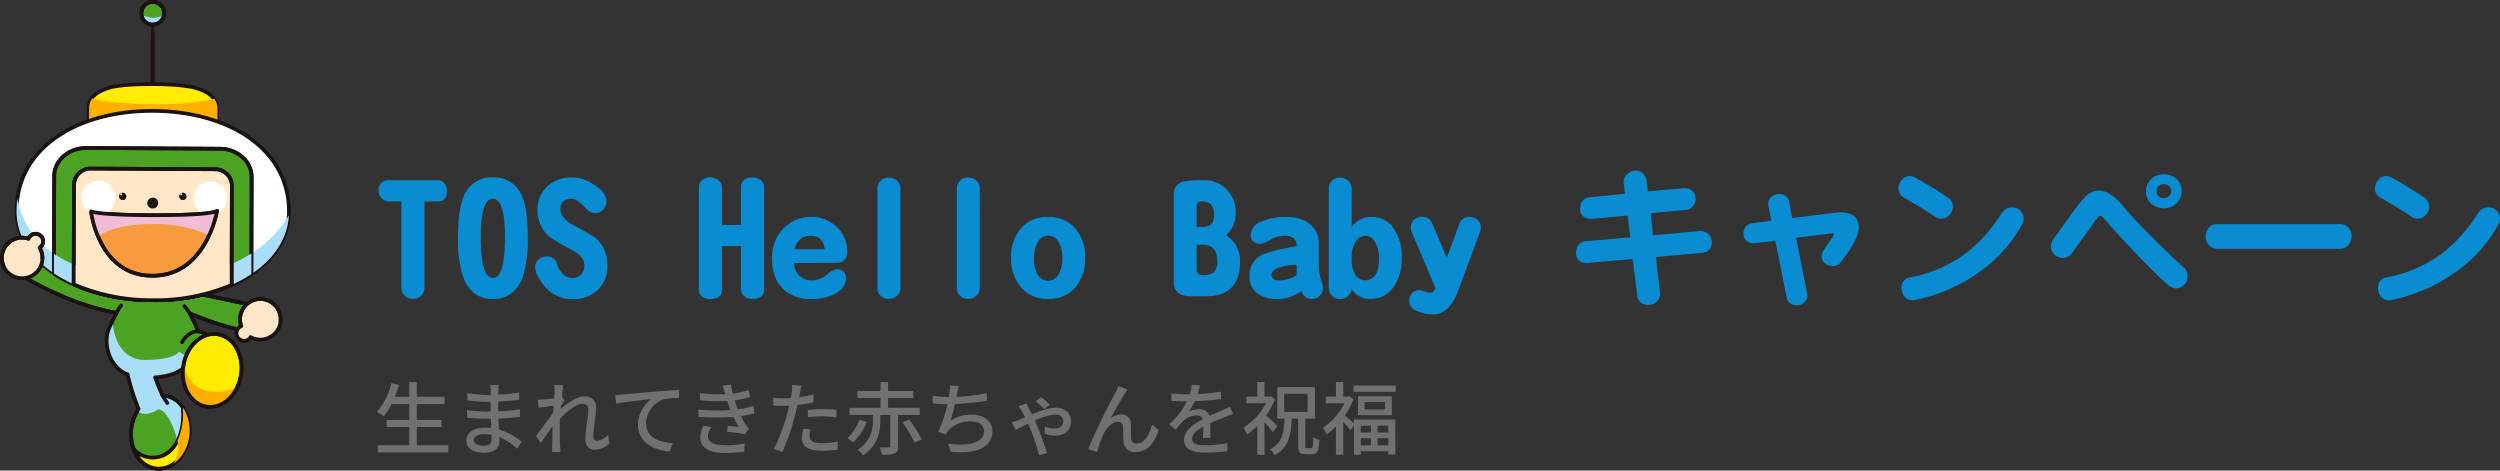 <svg xmlns="http://www.w3.org/2000/svg" xmlns:xlink="http://www.w3.org/1999/xlink" width="629.742" height="118.523" viewBox="0 0 629.742 118.523">
  <rect x="0" y="0" width="629.742" height="118.523" fill="#333333" stroke="none"/>
  <defs>
    <clipPath id="clip-path">
      <rect id="長方形_68" data-name="長方形 68" width="73.256" height="118.523" fill="none"/>
    </clipPath>
    <clipPath id="clip-path-3">
      <rect id="長方形_52" data-name="長方形 52" width="21.402" height="36.288" fill="none"/>
    </clipPath>
    <clipPath id="clip-path-4">
      <rect id="長方形_53" data-name="長方形 53" width="32.366" height="10.618" fill="none"/>
    </clipPath>
    <clipPath id="clip-path-5">
      <rect id="長方形_54" data-name="長方形 54" width="5.652" height="2.492" fill="none"/>
    </clipPath>
    <clipPath id="clip-path-6">
      <rect id="長方形_55" data-name="長方形 55" width="68.597" height="25.646" fill="none"/>
    </clipPath>
    <clipPath id="clip-path-7">
      <rect id="長方形_56" data-name="長方形 56" width="49.745" height="11.771" fill="none"/>
    </clipPath>
    <clipPath id="clip-path-8">
      <rect id="長方形_57" data-name="長方形 57" width="39.791" height="9.135" fill="none"/>
    </clipPath>
    <clipPath id="clip-path-9">
      <rect id="長方形_59" data-name="長方形 59" width="8.485" height="8.485" fill="none"/>
    </clipPath>
    <clipPath id="clip-path-10">
      <path id="パス_92" data-name="パス 92" d="M139.02,126.656a4.242,4.242,0,1,1-4.242-4.243,4.242,4.242,0,0,1,4.242,4.243" transform="translate(-130.535 -122.413)" fill="none"/>
    </clipPath>
    <radialGradient id="radial-gradient" cx="0.5" cy="0.5" r="0.5" gradientTransform="matrix(1, 0, 0, -1, 0, 17.16)" gradientUnits="objectBoundingBox">
      <stop offset="0" stop-color="#ed877c"/>
      <stop offset="1" stop-color="#fff"/>
    </radialGradient>
    <clipPath id="clip-path-12">
      <path id="パス_96" data-name="パス 96" d="M63.52,126.2a4.242,4.242,0,1,1-4.242-4.243A4.242,4.242,0,0,1,63.52,126.2" transform="translate(-55.035 -121.958)" fill="none"/>
    </clipPath>
    <radialGradient id="radial-gradient-2" gradientTransform="matrix(1, 0, 0, -1, 0, 17.2)" xlink:href="#radial-gradient"/>
    <clipPath id="clip-path-13">
      <rect id="長方形_62" data-name="長方形 62" width="31.716" height="6.439" fill="none"/>
    </clipPath>
    <clipPath id="clip-path-14">
      <rect id="長方形_63" data-name="長方形 63" width="9.858" height="5.192" fill="none"/>
    </clipPath>
    <clipPath id="clip-path-15">
      <rect id="長方形_64" data-name="長方形 64" width="11.079" height="5.019" fill="none"/>
    </clipPath>
    <clipPath id="clip-path-16">
      <rect id="長方形_65" data-name="長方形 65" width="4.09" height="14.256" fill="none"/>
    </clipPath>
    <clipPath id="clip-path-17">
      <rect id="長方形_66" data-name="長方形 66" width="13.779" height="10.657" fill="none"/>
    </clipPath>
  </defs>
  <g id="movie_box_title_01_pc" transform="translate(-510 -4241)">
    <path id="パス_370" data-name="パス 370" d="M18.594-25.859q0,2.617-2.5,2.617H12.93v21.6A2.834,2.834,0,0,1,12.07.508a2.937,2.937,0,0,1-2.109.742A2.65,2.65,0,0,1,7.891.43,2.934,2.934,0,0,1,7.109-1.68V-23.242H4.1a2.65,2.65,0,0,1-1.953-.781,2.511,2.511,0,0,1-.742-1.914,2.365,2.365,0,0,1,2.7-2.656h12.07a2.261,2.261,0,0,1,1.8.82A2.87,2.87,0,0,1,18.594-25.859ZM38.945-14.18A30.444,30.444,0,0,1,37.656-4.141q-2.109,5.469-7.5,5.469T22.7-4.141A29.611,29.611,0,0,1,21.367-14.18q0-6.641,1.289-9.922a7.461,7.461,0,0,1,7.5-5.2A7.529,7.529,0,0,1,37.7-24.1Q38.945-20.82,38.945-14.18Zm-5.742,0q0-9.766-3.047-9.766T27.109-14.18q0,10.2,3.086,10.2Q33.2-3.984,33.2-14.18ZM58.984-7.148A7.885,7.885,0,0,1,56.133-.586a9.038,9.038,0,0,1-5.859,1.953,9.03,9.03,0,0,1-7.187-3.359,12.3,12.3,0,0,1-1.445-2.148A5.639,5.639,0,0,1,40.781-6.6a2.683,2.683,0,0,1,.9-2.07,3.1,3.1,0,0,1,2.031-.742,2.65,2.65,0,0,1,2.656,2.031,5.554,5.554,0,0,0,1.523,2.5,3.246,3.246,0,0,0,2.188.9,3.035,3.035,0,0,0,2.3-.859,3.2,3.2,0,0,0,.82-2.3q0-2.227-3.086-3.867A62.752,62.752,0,0,1,44.453-14.3a8.611,8.611,0,0,1-3.047-6.992,7.6,7.6,0,0,1,2.422-5.742,8.782,8.782,0,0,1,6.25-2.266,9.629,9.629,0,0,1,5.2,1.6q3.477,2.07,3.477,4.492a2.933,2.933,0,0,1-.82,2.031,2.489,2.489,0,0,1-1.836.859,3.136,3.136,0,0,1-2.344-1.016Q51.406-23.945,50-23.945q-2.812,0-2.812,2.656,0,2.227,3.047,3.906,5.117,2.773,5.7,3.242A8.682,8.682,0,0,1,58.984-7.148ZM98.477-1.016A2.047,2.047,0,0,1,97.617.742a3.451,3.451,0,0,1-1.992.586A3.451,3.451,0,0,1,93.633.742a2.008,2.008,0,0,1-.977-1.8V-11.992h-4.8V-1.016q0,2.344-3.047,2.344A2.933,2.933,0,0,1,82.93.742a2.018,2.018,0,0,1-.9-1.758V-26.758a2.3,2.3,0,0,1,.9-1.914,2.931,2.931,0,0,1,1.953-.625,3.285,3.285,0,0,1,2.07.664,2.195,2.195,0,0,1,.9,1.875V-17.3h4.8v-9.453a2.446,2.446,0,0,1,.781-1.914A3.191,3.191,0,0,1,95.43-29.3a3.687,3.687,0,0,1,2.188.664,2.232,2.232,0,0,1,.859,1.875Zm20.938-9.609q0,2.852-2.734,2.852H106.016A4.22,4.22,0,0,0,107.3-4.609a4.364,4.364,0,0,0,3.086,1.25A6,6,0,0,0,114.3-4.8a5.393,5.393,0,0,1,2.461-1.406,2.246,2.246,0,0,1,1.719.664,2.392,2.392,0,0,1,.625,1.641q0,2.461-2.891,3.984a13.356,13.356,0,0,1-5.9,1.25,9.955,9.955,0,0,1-6.758-2.266q-3.086-2.7-3.086-7.969a10.137,10.137,0,0,1,3.164-7.812,9.493,9.493,0,0,1,6.758-2.656,9.03,9.03,0,0,1,6.094,2.3A8.231,8.231,0,0,1,119.414-10.625Zm-5.664-.586q-.391-3.4-3.633-3.4-2.969,0-4.023,3.4Zm19.063,9.727a2.565,2.565,0,0,1-.9,2.031,3.008,3.008,0,0,1-2.031.742,2.863,2.863,0,0,1-1.992-.742,2.473,2.473,0,0,1-.859-2.031V-26.445a2.589,2.589,0,0,1,.859-2.07,2.675,2.675,0,0,1,1.914-.742,3.225,3.225,0,0,1,2.031.664,2.671,2.671,0,0,1,.977,2.148Zm20,0a2.565,2.565,0,0,1-.9,2.031,3.008,3.008,0,0,1-2.031.742,2.863,2.863,0,0,1-1.992-.742,2.473,2.473,0,0,1-.859-2.031V-26.445a2.589,2.589,0,0,1,.859-2.07,2.675,2.675,0,0,1,1.914-.742,3.225,3.225,0,0,1,2.031.664,2.671,2.671,0,0,1,.977,2.148Zm26.523-7.539a10.857,10.857,0,0,1-2.539,7.5,8.513,8.513,0,0,1-6.758,2.813,8.576,8.576,0,0,1-6.8-2.852A10.891,10.891,0,0,1,160.7-9.023a10.768,10.768,0,0,1,2.539-7.5A8.513,8.513,0,0,1,170-19.336a8.622,8.622,0,0,1,6.836,2.852A10.725,10.725,0,0,1,179.336-9.023Zm-5.742.039a8.027,8.027,0,0,0-.859-3.906,3.041,3.041,0,0,0-2.7-1.758,3.041,3.041,0,0,0-2.7,1.758,7.877,7.877,0,0,0-.9,3.906,8.164,8.164,0,0,0,.859,4.023,3.054,3.054,0,0,0,2.7,1.68,3,3,0,0,0,2.7-1.68A7.871,7.871,0,0,0,173.594-8.984Zm44.766.9q0,8.711-8.594,8.711h-3.672q-4.414,0-4.414-3.516V-25.039a3.074,3.074,0,0,1,2.7-3.242,21.166,21.166,0,0,1,4.727-.312,7.806,7.806,0,0,1,5.938,2.344,8.242,8.242,0,0,1,2.227,5.977,7.422,7.422,0,0,1-2.422,5.508A7.558,7.558,0,0,1,218.359-8.086Zm-6.523-11.641q0-3.516-2.812-3.516a2.286,2.286,0,0,0-1.172.2q-.43.273-.43,1.25v4.961h1.6Q211.836-16.836,211.836-19.727Zm.781,11.445q0-4.063-3.633-4.062h-1.562v6.133a1.364,1.364,0,0,0,1.563,1.523,3.948,3.948,0,0,0,2.813-.781A3.659,3.659,0,0,0,212.617-8.281Zm26.641,6.719A2.868,2.868,0,0,1,238.4.547a2.6,2.6,0,0,1-1.836.781,2.642,2.642,0,0,1-2.7-2.07,10.127,10.127,0,0,1-6.133,2.07,8.3,8.3,0,0,1-4.8-1.289A4.97,4.97,0,0,1,220.742-4.3a5.627,5.627,0,0,1,2.891-5.352q2.109-1.133,8.984-2.344.078-2.617-3.008-2.617a7.461,7.461,0,0,0-3.633,1.016,7.443,7.443,0,0,1-2.422,1.016,2.773,2.773,0,0,1-1.836-.586,1.971,1.971,0,0,1-.664-1.484,3.785,3.785,0,0,1,2.539-3.477,14.986,14.986,0,0,1,6.563-1.211,9.424,9.424,0,0,1,5.273,1.406,6.165,6.165,0,0,1,2.773,5.508v5.156a13.023,13.023,0,0,0,.508,3.633A11.309,11.309,0,0,1,239.258-1.562Zm-6.641-3.125V-7.266a11.95,11.95,0,0,0-4.766.781q-1.563.664-1.562,1.719,0,1.406,2.07,1.406A8.488,8.488,0,0,0,232.617-4.687ZM259.1-9.023a11.911,11.911,0,0,1-2.227,7.539,6.886,6.886,0,0,1-5.664,2.773,5.089,5.089,0,0,1-4.687-2.539A3.015,3.015,0,0,1,245.43.664a2.9,2.9,0,0,1-1.875.664,2.782,2.782,0,0,1-1.992-.781,2.983,2.983,0,0,1-.859-2.266V-26.328a2.868,2.868,0,0,1,.859-2.109A2.489,2.489,0,0,1,243.4-29.3a3.108,3.108,0,0,1,2.031.7,2.631,2.631,0,0,1,1.055,2.188v9.648a5.709,5.709,0,0,1,5.078-2.578,6.391,6.391,0,0,1,5.508,2.891A12.4,12.4,0,0,1,259.1-9.023Zm-5.742.156a7.86,7.86,0,0,0-.977-4.141,2.792,2.792,0,0,0-2.461-1.6,2.938,2.938,0,0,0-2.5,1.6,7.732,7.732,0,0,0-.937,4.023,7.975,7.975,0,0,0,.9,4.18A2.844,2.844,0,0,0,249.844-3.4Q253.359-3.4,253.359-8.867ZM279.023-16.6a2.811,2.811,0,0,1-.2,1.016L273.4-1.016Q271.133,5.2,266.992,5.2a9.717,9.717,0,0,1-4.336-.977,2.6,2.6,0,0,1-1.68-2.539,2.518,2.518,0,0,1,.7-1.8A2.193,2.193,0,0,1,263.438-.9a5.807,5.807,0,0,1,1.406.313,6.209,6.209,0,0,0,1.8.313q.313,0,.938-1.172l-5.977-14.1a2.8,2.8,0,0,1-.156-1.719,2.653,2.653,0,0,1,2.93-2.109,2.59,2.59,0,0,1,2.461,1.836l3.594,8.477,3.164-8.477a2.548,2.548,0,0,1,2.656-1.836,3.059,3.059,0,0,1,1.992.859A2.35,2.35,0,0,1,279.023-16.6Zm58.164,3.594q0,2.5-2.656,2.7L323.125-9.258l.977,8.75a2.6,2.6,0,0,1-.664,2.383,2.85,2.85,0,0,1-2.148.9A2.574,2.574,0,0,1,318.4.234L317.266-8.75l-11.172.977a2.926,2.926,0,0,1-2.266-.547,2.336,2.336,0,0,1-.82-1.8q0-2.891,2.578-3.125l11.094-.977-.7-5.469-8.867.82a3.073,3.073,0,0,1-2.227-.586,2.232,2.232,0,0,1-.859-1.875q0-2.812,2.656-3.008l8.633-.82-.273-2.539a2.6,2.6,0,0,1,.859-2.461,2.963,2.963,0,0,1,2.188-.859,2.56,2.56,0,0,1,1.758.7,2.913,2.913,0,0,1,.9,1.875l.352,2.656,8.789-.781a2.835,2.835,0,0,1,2.266.586,2.155,2.155,0,0,1,.938,1.8,2.72,2.72,0,0,1-2.734,3.086l-8.555.781.586,5.586,11.641-1.055a3.021,3.021,0,0,1,2.3.742A2.7,2.7,0,0,1,337.188-13.008Zm37.031-3.672q0,2.969-4.609,8.828a2.408,2.408,0,0,1-1.836.859,3.285,3.285,0,0,1-2.07-.664,2.346,2.346,0,0,1-.82-1.875,2.7,2.7,0,0,1,.625-1.641q.508-.781,2.07-3.008a2.4,2.4,0,0,0,.43-.859q0-.352-1.055-.117-3.008.391-8.516,1.055L361.172-.273a2.38,2.38,0,0,1,.117.664,2.19,2.19,0,0,1-.82,1.8,2.567,2.567,0,0,1-1.836.7A2.4,2.4,0,0,1,356.016.781L353.2-13.359l-5.039.586a2.376,2.376,0,0,1-2.109-.469A2.182,2.182,0,0,1,345.2-15a2.445,2.445,0,0,1,2.344-2.773l4.648-.625-.7-3.633a1.877,1.877,0,0,1-.078-.586,2.261,2.261,0,0,1,.9-1.875,3.129,3.129,0,0,1,1.953-.625,2.328,2.328,0,0,1,2.422,2.109l.742,3.945q11.172-1.445,12.07-1.445Q374.219-20.508,374.219-16.68ZM397.93-21.8a3.157,3.157,0,0,1-.977,2.07,2.813,2.813,0,0,1-2.109.82,2.744,2.744,0,0,1-1.6-.625q-2.734-1.875-7.578-4.648a2.569,2.569,0,0,1-1.445-2.344,3.218,3.218,0,0,1,.82-2.109,2.689,2.689,0,0,1,1.953-1.016,3,3,0,0,1,1.523.43q5.117,2.891,8.086,4.961A2.767,2.767,0,0,1,397.93-21.8Zm17.422,4.3A35.348,35.348,0,0,1,404.414-5.352a42.406,42.406,0,0,1-15.977,6.914,3.066,3.066,0,0,1-.664.078A2.59,2.59,0,0,1,385.664.625,3.624,3.624,0,0,1,385-1.523a2.481,2.481,0,0,1,2.266-2.617,34.1,34.1,0,0,0,13.359-5.625,39.324,39.324,0,0,0,9.727-10.742,2.921,2.921,0,0,1,2.578-1.25,2.753,2.753,0,0,1,1.953.82,2.734,2.734,0,0,1,.859,1.992A2.941,2.941,0,0,1,415.352-17.5Zm40.2-8.359a4.069,4.069,0,0,1-1.328,3.086,4.454,4.454,0,0,1-3.086,1.25,4.821,4.821,0,0,1-3.242-1.172,3.917,3.917,0,0,1-1.328-3.086,4.174,4.174,0,0,1,1.289-3.125,4.518,4.518,0,0,1,3.281-1.172,4.532,4.532,0,0,1,3.164,1.172A4.064,4.064,0,0,1,455.547-25.859Zm-2.617,0a1.639,1.639,0,0,0-.547-1.25,1.826,1.826,0,0,0-1.289-.469q-1.836,0-1.836,1.758a1.668,1.668,0,0,0,.508,1.289,1.881,1.881,0,0,0,1.328.469,1.785,1.785,0,0,0,1.25-.508A1.631,1.631,0,0,0,452.93-25.859Zm4.1,21.6a2.7,2.7,0,0,1-.977,2.109,2.785,2.785,0,0,1-2.227.781,3.667,3.667,0,0,1-1.641-.781q-4.844-4.258-14.766-15.117-.586-.742-1.328-1.6-.742-.781-1.055-.781-.508,0-2.109,2.461-.9,1.25-5,6.914a2.788,2.788,0,0,1-2.031,1.25,2.952,2.952,0,0,1-2.3-.781,2.766,2.766,0,0,1-.977-2.187,2.861,2.861,0,0,1,.586-1.68q1.953-2.773,5.664-7.891,2.188-2.734,2.461-2.969a4.78,4.78,0,0,1,3.438-1.445q2.93,0,6.445,4.414,1.914,2.344,7.461,7.891,4.922,4.844,7.383,7.031A2.768,2.768,0,0,1,457.031-4.258Zm41.328-10.273a3.222,3.222,0,0,1-.7,2.109,2.6,2.6,0,0,1-2.187,1.094H464.531a2.739,2.739,0,0,1-2.227-1.055,3.054,3.054,0,0,1-.7-1.992,3.526,3.526,0,0,1,.742-2.187,2.643,2.643,0,0,1,2.188-.977h30.938a2.785,2.785,0,0,1,2.188.977A3.108,3.108,0,0,1,498.359-14.531ZM517.93-21.8a3.157,3.157,0,0,1-.977,2.07,2.813,2.813,0,0,1-2.109.82,2.744,2.744,0,0,1-1.6-.625q-2.734-1.875-7.578-4.648a2.569,2.569,0,0,1-1.445-2.344,3.218,3.218,0,0,1,.82-2.109,2.689,2.689,0,0,1,1.953-1.016,3,3,0,0,1,1.523.43q5.117,2.891,8.086,4.961A2.767,2.767,0,0,1,517.93-21.8Zm17.422,4.3A35.348,35.348,0,0,1,524.414-5.352a42.406,42.406,0,0,1-15.977,6.914,3.066,3.066,0,0,1-.664.078A2.59,2.59,0,0,1,505.664.625,3.624,3.624,0,0,1,505-1.523a2.481,2.481,0,0,1,2.266-2.617,34.1,34.1,0,0,0,13.359-5.625,39.323,39.323,0,0,0,9.727-10.742,2.921,2.921,0,0,1,2.578-1.25,2.753,2.753,0,0,1,1.953.82,2.734,2.734,0,0,1,.859,1.992A2.941,2.941,0,0,1,535.352-17.5Z" transform="translate(604 4314.997)" fill="#098cd1"/>
    <path id="パス_369" data-name="パス 369" d="M11,22.16v-4.6h6.22V15.78H11v-4h6.96V9.96H11V6.24H9.08V9.96H5.46c.38-.96.74-1.98,1.04-3L4.58,6.52A17.266,17.266,0,0,1,.96,13.76a11.911,11.911,0,0,1,1.7,1.12,17.267,17.267,0,0,0,1.98-3.1H9.08v4H3.38v1.78h5.7v4.6H1.16v1.8H18.92v-1.8Zm14.36-1.34c0-.8.92-1.46,2.62-1.46a9.06,9.06,0,0,1,1.82.18c.02.44.02.84.02,1.12,0,1.28-.86,1.62-1.98,1.62C26.12,22.28,25.36,21.68,25.36,20.82ZM31.66,7H29.52a6.563,6.563,0,0,1,.1,1.26V9.48h-.86a36.236,36.236,0,0,1-5.02-.44l.02,1.82c1.3.16,3.7.36,5.02.36h.82v2.46H28.58a39.1,39.1,0,0,1-4.94-.36l.02,1.88c1.38.16,3.6.26,4.88.26h1.1c.02.74.06,1.56.08,2.34-.48-.04-.96-.08-1.48-.08-2.98,0-4.76,1.3-4.76,3.22,0,2,1.62,3.12,4.62,3.12,2.62,0,3.72-1.38,3.72-2.9,0-.28-.02-.62-.04-1.04a15.378,15.378,0,0,1,4.48,2.92l1.16-1.78a16.059,16.059,0,0,0-5.74-3.06c-.04-.9-.1-1.86-.14-2.78,1.92-.08,3.58-.22,5.42-.44l.02-1.86c-1.74.24-3.5.42-5.48.5V11.14c1.94-.08,3.8-.26,5.28-.44V8.86a43.944,43.944,0,0,1-5.26.56c.02-.44.02-.82.04-1.06C31.58,7.8,31.62,7.36,31.66,7ZM45.68,8.6c0,.22-.04.88-.1,1.74-.96.14-2,.26-2.62.3a12.72,12.72,0,0,1-1.5.02l.2,2.04c1.2-.16,2.86-.38,3.8-.5l-.12,1.74c-1.08,1.62-3.26,4.5-4.36,5.9l1.24,1.74c.84-1.16,2.02-2.88,2.96-4.26-.06,2.22-.06,3.36-.08,5.24,0,.32-.02.9-.06,1.32H47.2c-.04-.42-.08-1-.1-1.36-.12-1.82-.1-3.24-.1-4.98,0-.62.02-1.32.06-2.04,1.74-1.88,4.04-3.76,5.6-3.76a1.373,1.373,0,0,1,1.52,1.58c0,1.88-.74,5.02-.74,7.22,0,1.78.94,2.74,2.34,2.74a5.255,5.255,0,0,0,3.72-1.6l-.3-2.18a4.355,4.355,0,0,1-2.84,1.56c-.62,0-.92-.48-.92-1.08,0-2.06.72-5.28.72-7.3a2.632,2.632,0,0,0-2.94-2.82c-1.98,0-4.44,1.8-6.02,3.22.04-.3.06-.58.08-.86.32-.5.7-1.08.94-1.44l-.66-.84-.06.02c.16-1.32.32-2.38.42-2.9L45.6,6.98A11.125,11.125,0,0,1,45.68,8.6Zm15.3.9.22,2.2c2.22-.48,6.88-.96,8.9-1.18a8.053,8.053,0,0,0-3.4,6.5c0,4.42,4.1,6.52,8.02,6.7l.74-2.12c-3.32-.14-6.72-1.36-6.72-5a6.631,6.631,0,0,1,4.44-6.02,17.84,17.84,0,0,1,3.88-.3V8.26c-1.38.06-3.38.18-5.52.36-3.68.3-7.24.64-8.7.78C62.46,9.44,61.76,9.48,60.98,9.5Zm27.66-.4.06.18a40.7,40.7,0,0,1-6.44-.26l.12,1.82A47.4,47.4,0,0,0,89.2,11c.14.42.28.88.46,1.4.1.28.22.58.34.88a46.736,46.736,0,0,1-8.12-.12l.1,1.86a63.843,63.843,0,0,0,8.76,0,20.618,20.618,0,0,0,1.36,2.52c-.62-.06-1.82-.18-2.78-.28l-.16,1.52a44.158,44.158,0,0,1,4.52.62l1-1.48a5.219,5.219,0,0,1-.82-.94,18.819,18.819,0,0,1-1.24-2.18,32.572,32.572,0,0,0,3.46-.66l-.32-1.88a22.021,22.021,0,0,1-3.92.84c-.14-.38-.28-.74-.4-1.08-.14-.36-.26-.76-.4-1.18a27.66,27.66,0,0,0,3.84-.78l-.26-1.82a21.98,21.98,0,0,1-4.04.9,18.622,18.622,0,0,1-.42-2.26l-2.14.24C88.26,7.78,88.46,8.46,88.64,9.1ZM85.2,17.6l-1.96-.38a6.05,6.05,0,0,0-.84,3c.04,2.7,2.36,3.88,6.32,3.88a31.576,31.576,0,0,0,4.76-.36l.1-2.02a23.626,23.626,0,0,1-4.88.44c-2.92,0-4.36-.74-4.36-2.32A3.84,3.84,0,0,1,85.2,17.6Zm25,.58L108.34,18a11.753,11.753,0,0,0-.34,2.5c0,1.98,1.76,3.04,5.02,3.04a30.881,30.881,0,0,0,3.96-.28l.06-2.02a22.6,22.6,0,0,1-4,.4c-2.56,0-3.1-.82-3.1-1.72A7.342,7.342,0,0,1,110.2,18.18ZM107.92,7.16l-2.4-.18a8.182,8.182,0,0,1-.08,1.8c-.04.38-.14.9-.24,1.5-.7.06-1.38.08-2,.08a18.847,18.847,0,0,1-2.44-.16l.04,1.96c.72.06,1.46.08,2.38.08.5,0,1.04-.02,1.62-.04-.16.66-.32,1.32-.48,1.94a46.258,46.258,0,0,1-3.4,8.96l2.18.74a60.418,60.418,0,0,0,3.16-9.2c.22-.84.44-1.76.64-2.62a35.835,35.835,0,0,0,4.02-.68V9.36a35.094,35.094,0,0,1-3.62.7c.1-.44.18-.84.24-1.18C107.62,8.48,107.8,7.66,107.92,7.16Zm1.58,6.08V15.1a33.659,33.659,0,0,1,3.78-.22,25.274,25.274,0,0,1,3.4.26l.06-1.92a33.9,33.9,0,0,0-3.5-.16C111.96,13.06,110.58,13.14,109.5,13.24Zm12.96,2.54a11.761,11.761,0,0,1-3,4.62,11.332,11.332,0,0,1,1.46,1.02,15.275,15.275,0,0,0,3.44-5.14Zm15.22-1.26v-1.8H129.7V10.24h6.36V8.48H129.7V6.24h-1.9V8.48h-5.82v1.76h5.82v2.48H120v1.8h5.9v1c0,2.38-.34,5.5-3.88,7.8a6.549,6.549,0,0,1,1.4,1.38c3.92-2.62,4.34-6.3,4.34-9.14V14.52h2.5v7.84c0,.26-.08.32-.38.34s-1.32.02-2.34-.02a6.851,6.851,0,0,1,.64,1.86,8.6,8.6,0,0,0,3.14-.32c.7-.3.9-.84.9-1.84V14.52Zm-4.36,1.88a27.779,27.779,0,0,1,3.06,5.12l1.78-.86a29.769,29.769,0,0,0-3.18-5Zm14.2-9.18-2.24-.1a8.2,8.2,0,0,1-.1,1.8c-.04.3-.1.68-.16,1.1h-.1a25.325,25.325,0,0,1-3.94-.34v1.96c1.1.1,2.34.16,3.66.18a31.585,31.585,0,0,1-2.3,6.96l1.88.66a5.789,5.789,0,0,1,.58-.9,7.344,7.344,0,0,1,5.76-2.38c2.18,0,3.32,1.08,3.32,2.44,0,3.14-4.46,3.82-9,3.16l.54,2.02c6.26.66,10.56-.92,10.56-5.22,0-2.44-2-4.1-5.2-4.1a9.446,9.446,0,0,0-5.34,1.5,38.834,38.834,0,0,0,1.1-4.18,73.437,73.437,0,0,0,8.06-.84l-.04-1.92a46.6,46.6,0,0,1-7.64.94q.12-.51.18-.9C147.24,8.48,147.34,7.82,147.52,7.22Zm21.52,5.8,1.4-1.06a20.548,20.548,0,0,0-2.18-1.9l-1.4,1.04A16.816,16.816,0,0,1,169.04,13.02Zm-4.52-1.42-1.98.76a7.622,7.622,0,0,1,.88,1.26c.22.38.5.92.8,1.52-.62.28-1.22.54-1.74.74-.28.1-.92.32-1.58.48l.94,1.92c.62-.28,1.78-.88,3.14-1.54.2.44.4.9.58,1.32a53.193,53.193,0,0,1,2.2,6.6l1.98-.52c-.56-1.74-1.62-4.94-2.46-6.84-.16-.4-.38-.88-.6-1.36a15.057,15.057,0,0,1,5.02-1.52c1.56,0,2.16.86,2.16,1.62,0,1.06-.68,1.92-2.36,1.92a6.053,6.053,0,0,1-2.3-.54l-.06,1.82a7.159,7.159,0,0,0,2.48.5c2.86,0,4.16-1.46,4.16-3.7,0-1.7-1.26-3.36-4.02-3.36a17.514,17.514,0,0,0-5.8,1.72c-.34-.7-.66-1.32-.9-1.76C164.92,12.36,164.7,11.94,164.52,11.6ZM190,8.14l-2.24-.9A18.532,18.532,0,0,1,186.92,9a150.465,150.465,0,0,0-6.8,14.14l2.2.74a36.7,36.7,0,0,1,1.64-4.5c.76-1.6,2.1-3.12,3.6-3.12a1.213,1.213,0,0,1,1.32,1.26c.06.98.04,2.56.12,3.7a2.73,2.73,0,0,0,3.08,2.64c2.98,0,4.74-2.26,5.78-5.58l-1.68-1.38c-.54,2.3-1.76,4.82-3.78,4.82a1.305,1.305,0,0,1-1.46-1.28c-.08-.92-.04-2.48-.08-3.52a2.336,2.336,0,0,0-2.42-2.52,4.4,4.4,0,0,0-2.66.96c1-1.86,2.66-4.84,3.58-6.24C189.6,8.76,189.82,8.4,190,8.14Zm18.24-1.06-2.08-.16a9.96,9.96,0,0,1-.46,2.38c-.4.02-.8.02-1.18.02a25.851,25.851,0,0,1-3.44-.22v1.88c1.12.08,2.5.12,3.34.12H205a20.1,20.1,0,0,1-4.52,5.84l1.72,1.28a21.752,21.752,0,0,1,1.82-2.14,5.1,5.1,0,0,1,3.32-1.44,1.61,1.61,0,0,1,1.64,1c-2.32,1.18-4.72,2.74-4.72,5.2,0,2.48,2.32,3.18,5.3,3.18a50.929,50.929,0,0,0,5.56-.36l.06-2.02a34.057,34.057,0,0,1-5.56.52c-2.02,0-3.32-.28-3.32-1.64,0-1.18,1.08-2.1,2.8-3.04-.02.98-.04,2.12-.08,2.82h1.9c-.02-.96-.04-2.56-.06-3.7,1.4-.64,2.7-1.16,3.72-1.56.6-.24,1.46-.56,2.04-.74l-.82-1.84c-.64.32-1.22.58-1.9.88-.94.44-1.96.86-3.2,1.44a2.633,2.633,0,0,0-2.68-1.7,5.874,5.874,0,0,0-2.56.6A16.049,16.049,0,0,0,207,11.04a61.8,61.8,0,0,0,6.58-.52V8.66a46.109,46.109,0,0,1-5.88.58C207.96,8.38,208.12,7.64,208.24,7.08ZM227.78,17.3c-.42-.42-1.96-1.88-2.84-2.64a19.271,19.271,0,0,0,2.24-4.14l-1.04-.68-.32.06h-1.3V6.22H222.7V9.9h-2.74v1.68h4.92a15.98,15.98,0,0,1-5.64,6.14,8.732,8.732,0,0,1,.9,1.72,17.5,17.5,0,0,0,2.56-2.14v7.28h1.82V16.4a26.971,26.971,0,0,1,2.1,2.44Zm1.7-8.12h5.9v4.58h-5.9Zm5.74,13.72c-.36,0-.42-.08-.42-.7V15.44h2.42V7.5h-9.48v7.94h1.84c-.16,3.68-.62,6.24-3.68,7.74a5.128,5.128,0,0,1,1.18,1.46c3.46-1.8,4.1-4.9,4.32-9.2H233v6.78c0,1.68.34,2.22,1.9,2.22h1.56c1.34,0,1.74-.8,1.9-3.62a5.248,5.248,0,0,1-1.56-.7c-.06,2.34-.12,2.78-.52,2.78Zm16.1-5.68v1.74h-2.54V17.22Zm4.38,1.74h-2.68V17.22h2.68Zm-2.68,3.22v-1.8h2.68v1.8Zm-4.24-1.8h2.54v1.8h-2.54Zm-1.72-3.72c-.56-.5-1.68-1.52-2.28-2a19.51,19.51,0,0,0,2.18-4.14l-1.04-.68-.32.06h-1.24V6.22h-1.84V9.9h-2.56v1.68h4.72a15.823,15.823,0,0,1-5.44,6.14,8.2,8.2,0,0,1,.9,1.72,16.793,16.793,0,0,0,2.38-2.04v7.16h1.84V16.28c.66.7,1.42,1.58,1.82,2.1l.88-1.22v7.4h1.72v-.88h6.92v.84h1.78V15.68H247.06Zm7.82-3.52h-5.14V11.28h5.14Zm-6.8-3.32v4.76h8.52V9.82Zm-1.12-2.7V8.7h10.62V7.12Z" transform="translate(604 4330.997)" fill="#707070"/>
    <g id="toskey" transform="translate(510 4241)" clip-path="url(#clip-path)">
      <g id="グループ_245" data-name="グループ 245">
        <g id="グループ_244" data-name="グループ 244" clip-path="url(#clip-path)">
          <path id="パス_67" data-name="パス 67" d="M71.766,181.381l-20.141-4.25c-.1-.2-.487-.987-.487-.987h-11s-.42.713-1.044,1.813c-4.8-1.941-19.325-7.974-23.239-11.531l-4.71,6.457s11.875,7.864,25.164,10.208c-.8,1.553-1.537,3.1-2.008,4.321-1.089,2.823-.259,8.451,3.97,10.809a7.817,7.817,0,0,0,.852.352,58.7,58.7,0,0,0,2.774,8.745,10.883,10.883,0,0,0-1.835,4.971c-.583,5.055,2.211,9.529,6.241,9.994s7.77-3.255,8.353-8.31-2.211-9.529-6.241-9.994c-.162-.019-.324-.028-.486-.034-.562-1.238-1.3-2.951-1.878-4.6,4.732-.391,6.417-1.724,7.579-2.752a9.052,9.052,0,0,0,2.39-10.94c-.434-.868-.839-1.673-1.219-2.425,4.5,1.869,11.589,4.494,15.561,4.345Z" transform="translate(-6.984 -104.264)" fill="#4ca223"/>
          <path id="パス_68" data-name="パス 68" d="M46.213,222a6.521,6.521,0,0,1-.742-.043,7.1,7.1,0,0,1-5.193-3.493,10.913,10.913,0,0,1-1.458-7.019,11.406,11.406,0,0,1,1.769-4.968,58.937,58.937,0,0,1-2.641-8.342c-.424-.162-.658-.282-.67-.288-4.383-2.444-5.392-8.281-4.192-11.392.381-.988.966-2.266,1.744-3.807-12.985-2.464-24.6-10.087-24.722-10.165a.466.466,0,0,1-.12-.664l4.71-6.457a.467.467,0,0,1,.691-.07c3.777,3.432,17.879,9.325,22.722,11.291.513-.9.845-1.464.845-1.464a.468.468,0,0,1,.4-.23h11a.468.468,0,0,1,.421.264s.232.481.381.78l19.922,4.2a.466.466,0,0,1,.359.56l-1.4,6.185a.467.467,0,0,1-.438.363c-3.636.138-9.738-1.946-14.6-3.906q.317.631.657,1.311a9.556,9.556,0,0,1-2.5,11.5c-1.28,1.132-3,2.367-7.246,2.812.5,1.366,1.088,2.731,1.544,3.744.077.006.154.012.23.021,4.28.494,7.264,5.21,6.652,10.512a10.916,10.916,0,0,1-3.019,6.5A7.245,7.245,0,0,1,46.213,222m-8.494-24.976a7.905,7.905,0,0,0,.782.32.467.467,0,0,1,.3.331,57.751,57.751,0,0,0,2.749,8.67.467.467,0,0,1-.047.45,10.419,10.419,0,0,0-1.754,4.757,9.979,9.979,0,0,0,1.323,6.418,5.883,5.883,0,0,0,9.594,1.107,9.979,9.979,0,0,0,2.749-5.948c.553-4.791-2.062-9.042-5.83-9.477-.15-.017-.3-.026-.448-.031a.467.467,0,0,1-.409-.273c-.537-1.181-1.3-2.945-1.894-4.644a.467.467,0,0,1,.4-.619c4.773-.394,6.36-1.8,7.308-2.637a8.529,8.529,0,0,0,2.281-10.381c-.434-.868-.838-1.671-1.218-2.423a.467.467,0,0,1,.6-.642c3.915,1.625,10.964,4.3,15.008,4.315l1.214-5.365L50.746,176.8a.467.467,0,0,1-.315-.236c-.067-.125-.245-.487-.368-.741H39.627c-.171.294-.493.85-.905,1.577a.467.467,0,0,1-.581.2c-5.555-2.244-18.638-7.729-22.985-11.281l-4.12,5.647c2.2,1.383,12.907,7.816,24.576,9.874a.466.466,0,0,1,.334.673c-.9,1.764-1.574,3.2-1.987,4.276-1.078,2.8-.168,8.041,3.762,10.233Z" transform="translate(-6.201 -103.481)" fill="#1a1311"/>
          <g id="グループ_203" data-name="グループ 203" transform="translate(26.886 80.58)" style="mix-blend-mode: multiply;isolation: isolate">
            <g id="グループ_202" data-name="グループ 202">
              <g id="グループ_201" data-name="グループ 201" clip-path="url(#clip-path-3)">
                <path id="パス_69" data-name="パス 69" d="M86.533,234.873c-.162-.019-.324-.028-.486-.034-.563-1.238-1.3-2.951-1.878-4.6,4.732-.391,6.417-1.724,7.579-2.753a10.324,10.324,0,0,0,1.637-1.843,20.248,20.248,0,0,1-3.155-1.924s-.9,2.105-8.623,2.105-8.319-9.526-8.057-10.079c-.447.93-.842,1.81-1.134,2.566-1.088,2.823-.258,8.451,3.97,10.809a7.83,7.83,0,0,0,.852.352,58.789,58.789,0,0,0,2.774,8.744q-.179.257-.344.53c2.315,1.733,5.249-.472,5.249-.472,1.195-.125,3.536,2.365,4.866,7.951a7.641,7.641,0,0,1-1.025,5.808,10.033,10.033,0,0,0,4.013-7.162c.583-5.055-2.211-9.53-6.241-9.995" transform="translate(-71.984 -215.741)" fill="#aaddf8"/>
              </g>
            </g>
          </g>
          <path id="パス_70" data-name="パス 70" d="M46.213,222a6.521,6.521,0,0,1-.742-.043,7.1,7.1,0,0,1-5.193-3.493,10.913,10.913,0,0,1-1.458-7.019,11.406,11.406,0,0,1,1.769-4.968,58.937,58.937,0,0,1-2.641-8.342c-.424-.162-.658-.282-.67-.288-4.383-2.444-5.392-8.281-4.192-11.392.381-.988.966-2.266,1.744-3.807-12.985-2.464-24.6-10.087-24.722-10.165a.466.466,0,0,1-.12-.664l4.71-6.457a.467.467,0,0,1,.691-.07c3.777,3.432,17.879,9.325,22.722,11.291.513-.9.845-1.464.845-1.464a.468.468,0,0,1,.4-.23h11a.468.468,0,0,1,.421.264s.232.481.381.78l19.922,4.2a.466.466,0,0,1,.359.56l-1.4,6.185a.467.467,0,0,1-.438.363c-3.636.138-9.738-1.946-14.6-3.906q.317.631.657,1.311a9.556,9.556,0,0,1-2.5,11.5c-1.28,1.132-3,2.367-7.246,2.812.5,1.366,1.088,2.731,1.544,3.744.077.006.154.012.23.021,4.28.494,7.264,5.21,6.652,10.512a10.916,10.916,0,0,1-3.019,6.5A7.245,7.245,0,0,1,46.213,222m-8.494-24.976a7.905,7.905,0,0,0,.782.32.467.467,0,0,1,.3.331,57.751,57.751,0,0,0,2.749,8.67.467.467,0,0,1-.047.45,10.419,10.419,0,0,0-1.754,4.757,9.979,9.979,0,0,0,1.323,6.418,5.883,5.883,0,0,0,9.594,1.107,9.979,9.979,0,0,0,2.749-5.948c.553-4.791-2.062-9.042-5.83-9.477-.15-.017-.3-.026-.448-.031a.467.467,0,0,1-.409-.273c-.537-1.181-1.3-2.945-1.894-4.644a.467.467,0,0,1,.4-.619c4.773-.394,6.36-1.8,7.308-2.637a8.529,8.529,0,0,0,2.281-10.381c-.434-.868-.838-1.671-1.218-2.423a.467.467,0,0,1,.6-.642c3.915,1.625,10.964,4.3,15.008,4.315l1.214-5.365L50.746,176.8a.467.467,0,0,1-.315-.236c-.067-.125-.245-.487-.368-.741H39.627c-.171.294-.493.85-.905,1.577a.467.467,0,0,1-.581.2c-5.555-2.244-18.638-7.729-22.985-11.281l-4.12,5.647c2.2,1.383,12.907,7.816,24.576,9.874a.466.466,0,0,1,.334.673c-.9,1.764-1.574,3.2-1.987,4.276-1.078,2.8-.168,8.041,3.762,10.233Z" transform="translate(-6.201 -103.481)" fill="#1a1311"/>
          <path id="パス_71" data-name="パス 71" d="M102.147,34.464a.517.517,0,0,1-.517-.517V17.9c0-.285.231-4.783.517-4.783s.517,4.5.517,4.783v16.05a.517.517,0,0,1-.517.517" transform="translate(-63.671 -8.216)" fill="#1a1311"/>
          <path id="パス_72" data-name="パス 72" d="M92.02,68.864a5.244,5.244,0,0,1-5.273,5.214L64.9,73.955a5.243,5.243,0,0,1-5.214-5.272l.032-5.826c.017-2.9,2.373-4.357,5.273-5.214,0,0,2.531-.931,10.929-.883s10.918,1.006,10.918,1.006c2.89.889,5.229,2.377,5.213,5.273Z" transform="translate(-37.393 -35.559)" fill="#ffec00"/>
          <path id="パス_73" data-name="パス 73" d="M85.992,73.763h-.031L64.115,73.64A5.717,5.717,0,0,1,58.437,67.9l.032-5.826c.016-2.7,1.85-4.549,5.607-5.659.078-.03,2.677-.942,11.063-.9s10.976,1,11.082,1.036c3.716,1.141,5.529,3.013,5.514,5.711L91.7,68.085a5.719,5.719,0,0,1-5.712,5.678M74.516,56.444c-7.727,0-10.122.847-10.146.856-3.385,1-4.954,2.516-4.967,4.778L59.371,67.9a4.782,4.782,0,0,0,4.75,4.8l21.846.124a4.785,4.785,0,0,0,4.8-4.75l.033-5.826c.012-2.262-1.54-3.8-4.884-4.824-.052-.018-2.628-.939-10.784-.985l-.619,0m16.72,11.639h0Z" transform="translate(-36.61 -34.777)" fill="#1a1311"/>
          <g id="グループ_206" data-name="グループ 206" transform="translate(22.418 24.795)" style="mix-blend-mode: multiply;isolation: isolate">
            <g id="グループ_205" data-name="グループ 205">
              <g id="グループ_204" data-name="グループ 204" clip-path="url(#clip-path-4)">
                <path id="パス_74" data-name="パス 74" d="M92.011,76.715a5.218,5.218,0,0,0,.343-1.82l.032-5.825a4.276,4.276,0,0,0-.822-2.621c-2.9.778-7.3,1.37-14.015,1.37-9.39,0-14.238-.679-16.721-1.434a4.285,4.285,0,0,0-.775,2.5l-.033,5.826a5.213,5.213,0,0,0,.493,2.237c7.564.162,23.355-.086,31.5-.235" transform="translate(-60.02 -66.384)" fill="#ffaf00"/>
              </g>
            </g>
          </g>
          <path id="パス_75" data-name="パス 75" d="M101.077,4.126A2.86,2.86,0,1,1,98.234,1.25a2.86,2.86,0,0,1,2.843,2.876" transform="translate(-59.741 -0.783)" fill="#4ca223"/>
          <path id="パス_76" data-name="パス 76" d="M97.434,6.653h-.018A3.327,3.327,0,0,1,95.1.961,3.357,3.357,0,0,1,97.453,0a3.327,3.327,0,0,1,2.321,5.691,3.308,3.308,0,0,1-2.34.962m0-5.719a2.393,2.393,0,0,0-.013,4.786A2.392,2.392,0,0,0,99.827,3.34h0A2.392,2.392,0,0,0,97.448.934Z" transform="translate(-58.958)" fill="#1a1311"/>
          <g id="グループ_209" data-name="グループ 209" transform="translate(35.768 3.695)" style="mix-blend-mode: multiply;isolation: isolate">
            <g id="グループ_208" data-name="グループ 208">
              <g id="グループ_207" data-name="グループ 207" clip-path="url(#clip-path-5)">
                <path id="パス_77" data-name="パス 77" d="M101.415,9.985a7.483,7.483,0,0,1-2.819.674,5.9,5.9,0,0,1-2.833-.766,2.856,2.856,0,0,0,5.652.092" transform="translate(-95.763 -9.893)" fill="#aaddf8"/>
              </g>
            </g>
          </g>
          <path id="パス_78" data-name="パス 78" d="M97.434,6.653h-.018A3.327,3.327,0,0,1,95.1.961,3.357,3.357,0,0,1,97.453,0a3.327,3.327,0,0,1,2.321,5.691,3.308,3.308,0,0,1-2.34.962m0-5.719a2.393,2.393,0,0,0-.013,4.786A2.392,2.392,0,0,0,99.827,3.34h0A2.392,2.392,0,0,0,97.448.934Z" transform="translate(-58.958)" fill="#1a1311"/>
          <path id="パス_79" data-name="パス 79" d="M97.434,6.653h-.018A3.327,3.327,0,0,1,95.1.961,3.357,3.357,0,0,1,97.453,0a3.327,3.327,0,0,1,2.321,5.691,3.308,3.308,0,0,1-2.34.962m0-5.719a2.393,2.393,0,0,0-.013,4.786A2.392,2.392,0,0,0,99.827,3.34h0A2.392,2.392,0,0,0,97.448.934Z" transform="translate(-58.958)" fill="#1a1311"/>
          <path id="パス_80" data-name="パス 80" d="M79.772,100.3c-.074,13.092-15.488,22.256-34.438,22.15s-34.26-9.445-34.186-22.537c.09-15.989,15.5-25.252,34.455-25.146s34.26,9.543,34.169,25.532" transform="translate(-6.984 -46.842)" fill="#fff"/>
          <path id="パス_81" data-name="パス 81" d="M44.886,122.137h-.337c-19.827-.112-34.724-10-34.651-23.006.044-7.779,3.625-14.346,10.357-18.99,6.194-4.274,14.795-6.62,24.245-6.62h.323c9.578.054,18.276,2.5,24.492,6.9,6.679,4.72,10.186,11.327,10.142,19.106-.073,12.929-14.912,22.615-34.57,22.615M44.5,74.453c-9.263,0-17.674,2.288-23.714,6.455-6.469,4.464-9.911,10.767-9.954,18.227-.07,12.472,14.427,21.958,33.722,22.067h.333c19.13,0,33.565-9.287,33.635-21.686.042-7.461-3.328-13.8-9.747-18.338-6.061-4.283-14.57-6.672-23.958-6.725H44.5" transform="translate(-6.201 -46.059)" fill="#1a1311"/>
          <g id="グループ_212" data-name="グループ 212" transform="translate(4.164 49.965)" style="mix-blend-mode: multiply;isolation: isolate">
            <g id="グループ_211" data-name="グループ 211">
              <g id="グループ_210" data-name="グループ 210" clip-path="url(#clip-path-6)">
                <path id="パス_82" data-name="パス 82" d="M45.335,159.416c18.557.1,33.722-8.683,34.411-21.342-4.967,7.962-14.7,15.744-33.8,15.744-26.729,0-33.174-12.279-34.579-20.047a23.667,23.667,0,0,0-.221,3.109c-.074,13.091,15.236,22.43,34.186,22.537" transform="translate(-11.148 -133.771)" fill="#aaddf8"/>
              </g>
            </g>
          </g>
          <path id="パス_83" data-name="パス 83" d="M61.135,138.125c9.818.055,18.686-2.379,24.965-6.558l.066-24.459c.023-3.914-3.571-7.107-8.023-7.132l-33.6-.189c-4.453-.025-8.082,3.128-8.1,7.042l-.074,24.542c6.224,4.2,15.013,6.7,24.766,6.755" transform="translate(-22.785 -62.515)" fill="#4ca223"/>
          <path id="パス_84" data-name="パス 84" d="M60.682,137.81H60.35c-9.686-.055-18.573-2.482-25.025-6.835a.466.466,0,0,1-.205-.389l.073-24.542c.024-4.15,3.841-7.507,8.519-7.507h.055l33.6.19a9.071,9.071,0,0,1,6,2.226,7.1,7.1,0,0,1,2.49,5.376l-.066,24.457a.466.466,0,0,1-.208.388c-6.437,4.284-15.268,6.638-24.894,6.638m-.327-.935h.328c9.342,0,17.9-2.247,24.168-6.344l.066-24.208a6.18,6.18,0,0,0-2.176-4.675,8.141,8.141,0,0,0-5.383-1.989l-33.6-.19h-.05c-4.166,0-7.564,2.941-7.585,6.577l-.073,24.291c6.283,4.164,14.9,6.484,24.3,6.537" transform="translate(-22.003 -61.732)" fill="#1a1311"/>
          <path id="パス_85" data-name="パス 85" d="M60.682,137.81H60.35c-9.686-.055-18.573-2.482-25.025-6.835a.466.466,0,0,1-.205-.389l.073-24.542c.024-4.15,3.841-7.507,8.519-7.507h.055l33.6.19a9.071,9.071,0,0,1,6,2.226,7.1,7.1,0,0,1,2.49,5.376l-.066,24.457a.466.466,0,0,1-.208.388c-6.437,4.284-15.268,6.638-24.894,6.638m-.327-.935h.328c9.342,0,17.9-2.247,24.168-6.344l.066-24.208a6.18,6.18,0,0,0-2.176-4.675,8.141,8.141,0,0,0-5.383-1.989l-33.6-.19h-.05c-4.166,0-7.564,2.941-7.585,6.577l-.073,24.291c6.283,4.164,14.9,6.484,24.3,6.537" transform="translate(-22.003 -61.732)" fill="#1a1311"/>
          <g id="グループ_215" data-name="グループ 215" transform="translate(13.584 63.839)" style="mix-blend-mode: multiply;isolation: isolate">
            <g id="グループ_214" data-name="グループ 214">
              <g id="グループ_213" data-name="グループ 213" clip-path="url(#clip-path-7)">
                <path id="パス_86" data-name="パス 86" d="M63.03,182.668q.848-.023,1.685-.071l.147-.009q.811-.049,1.611-.12l.175-.016q.786-.073,1.56-.167l.183-.023q.771-.1,1.529-.215l.171-.027q.765-.122,1.517-.265l.145-.027q.77-.149,1.524-.32l.1-.022q.787-.18,1.554-.384l.026-.007q.788-.21,1.556-.444h0q.758-.231,1.494-.486l.069-.024q.7-.245,1.387-.51l.105-.041q.664-.26,1.307-.539L81,178.9q.632-.277,1.243-.573l.127-.062q.607-.3,1.193-.612l.117-.063q.589-.32,1.154-.657l.1-.058q.575-.346,1.125-.711l.045-.03.014-5.211c-5.652,3.645-13.488,6.172-24.365,6.172-12.2,0-20.167-2.557-25.365-6.074l-.015,4.918h0q.578.39,1.186.76l.033.02q.592.36,1.21.7l.063.034q.605.332,1.235.645l.089.043q.62.306,1.263.594l.111.049q.635.282,1.292.545l.13.052q.652.259,1.322.5l.145.051q.667.236,1.352.453l.159.05q.684.213,1.385.408l.166.046q.7.192,1.42.365l.17.041q.72.17,1.457.321l.171.035q.741.149,1.5.277l.164.028q.765.128,1.544.233l.149.021q.791.105,1.594.188l.13.014q.819.082,1.651.14l.1.007q.853.059,1.719.091l.058,0q.894.033,1.8.038t1.8-.018l.094,0" transform="translate(-36.37 -170.919)" fill="#aaddf8"/>
              </g>
            </g>
          </g>
          <path id="パス_87" data-name="パス 87" d="M69.487,146.812a49.118,49.118,0,0,0,19.989-3.848l.068-24.708a4.2,4.2,0,0,0-3.929-4.425l-31.866-.18a4.2,4.2,0,0,0-3.979,4.38L49.7,142.811a49.235,49.235,0,0,0,19.788,4" transform="translate(-31.136 -71.202)" fill="#ffe7c7"/>
          <path id="パス_88" data-name="パス 88" d="M69.032,146.5H68.7a49.669,49.669,0,0,1-19.977-4.042.467.467,0,0,1-.275-.427l.071-24.778a4.671,4.671,0,0,1,4.426-4.846h.022l31.866.179a4.667,4.667,0,0,1,4.393,4.894l-.067,24.707a.466.466,0,0,1-.278.425,49.4,49.4,0,0,1-19.85,3.889m-.326-.935a48.59,48.59,0,0,0,19.521-3.686l.066-24.4a3.737,3.737,0,0,0-3.464-3.957l-31.866-.179h-.017a3.739,3.739,0,0,0-3.492,3.916l-.07,24.473a48.927,48.927,0,0,0,19.322,3.837" transform="translate(-30.353 -70.419)" fill="#1a1311"/>
          <g id="グループ_218" data-name="グループ 218" transform="translate(18.563 66.475)" style="mix-blend-mode: multiply;isolation: isolate">
            <g id="グループ_217" data-name="グループ 217">
              <g id="グループ_216" data-name="グループ 216" clip-path="url(#clip-path-8)">
                <path id="パス_89" data-name="パス 89" d="M70.989,187.1q.6-.012,1.2-.037l.2-.009c.371-.017.739-.037,1.106-.06l.173-.011q.6-.04,1.185-.094l.238-.022q.6-.056,1.2-.125h0c.4-.046.791-.1,1.184-.153l.209-.03q.579-.083,1.151-.179l.157-.027q.551-.094,1.1-.2l.1-.019q.571-.112,1.133-.236l.186-.041q1.141-.256,2.243-.561l.151-.042q.543-.152,1.077-.316l.121-.038q.528-.164,1.045-.339l.043-.015q.527-.18,1.042-.371l.152-.057q.516-.193,1.02-.4l.012-.005q.5-.2.98-.416l.083-.037.015-5.285a48.709,48.709,0,0,1-19.39,3.536c-8.824,0-15.436-1.339-20.387-3.411L49.7,183.11h0q.48.216.973.421l.148.062q.494.2,1,.4l.1.036q.477.182.964.352l.13.046c.342.119.689.234,1.038.346l.159.05q.5.157,1.01.306l.078.023q.536.154,1.082.3l.2.051q1.1.281,2.227.515l.222.046q.561.114,1.13.216l.089.015q.534.094,1.075.177l.226.035q.57.086,1.146.16l.191.024q.52.064,1.046.12l.205.021q.581.059,1.169.105l.248.019q.541.04,1.087.071l.146.009q.6.031,1.2.05l.28.008q.611.017,1.226.022t1.244-.008l.258,0" transform="translate(-49.699 -177.977)" fill="#ffe7c7"/>
              </g>
            </g>
          </g>
          <path id="パス_90" data-name="パス 90" d="M102.1,134.464a1.364,1.364,0,1,1-1.339-1.148,1.256,1.256,0,0,1,1.339,1.148" transform="translate(-62.28 -83.522)" fill="#1a1311"/>
          <path id="パス_91" data-name="パス 91" d="M69.032,146.5H68.7a49.669,49.669,0,0,1-19.977-4.042.467.467,0,0,1-.275-.427l.071-24.778a4.671,4.671,0,0,1,4.426-4.846h.022l31.866.179a4.667,4.667,0,0,1,4.393,4.894l-.067,24.707a.466.466,0,0,1-.278.425,49.4,49.4,0,0,1-19.85,3.889m-.326-.935a48.59,48.59,0,0,0,19.521-3.686l.066-24.4a3.737,3.737,0,0,0-3.464-3.957l-31.866-.179h-.017a3.739,3.739,0,0,0-3.492,3.916l-.07,24.473a48.927,48.927,0,0,0,19.322,3.837" transform="translate(-30.353 -70.419)" fill="#1a1311"/>
          <g id="グループ_223" data-name="グループ 223" transform="translate(48.755 45.722)" style="mix-blend-mode: multiply;isolation: isolate">
            <g id="グループ_222" data-name="グループ 222">
              <g id="グループ_221" data-name="グループ 221" clip-path="url(#clip-path-9)">
                <g id="グループ_220" data-name="グループ 220" transform="translate(0 0)">
                  <g id="グループ_219" data-name="グループ 219" clip-path="url(#clip-path-10)">
                    <rect id="長方形_58" data-name="長方形 58" width="8.485" height="8.485" transform="translate(0 0)" fill="url(#radial-gradient)"/>
                  </g>
                </g>
              </g>
            </g>
          </g>
          <path id="パス_93" data-name="パス 93" d="M82.116,130.99a.929.929,0,1,1-.838-1.013.93.93,0,0,1,.838,1.013" transform="translate(-50.284 -81.427)" fill="#1a1311"/>
          <path id="パス_94" data-name="パス 94" d="M93.143,142.212s-2.558,16.341-16.253,16.341-15.463-16.214-15.463-16.214,1.858.963,15.858.963c15.5,0,15.858-1.09,15.858-1.09" transform="translate(-38.484 -89.095)" fill="#f79b3e"/>
          <path id="パス_95" data-name="パス 95" d="M76.108,158.235c-13.952,0-15.909-16.464-15.927-16.63a.467.467,0,0,1,.679-.465c.07.031,2.219.911,15.643.911,13.246,0,15.26-.8,15.514-.939a.463.463,0,0,1,.453-.138.467.467,0,0,1,.352.526c-.027.167-2.781,16.735-16.714,16.735M61.213,142.2a25.168,25.168,0,0,0,2.453,7.269c2.771,5.2,6.958,7.835,12.442,7.835,11.406,0,14.893-11.912,15.628-15.146-2.087.551-7.188.829-15.234.829-10,0-13.858-.485-15.289-.787m30.7-.916h0m.013-.036c0,.011-.009.023-.013.035,0-.012.008-.024.013-.035m0,0h0Z" transform="translate(-37.701 -88.311)" fill="#1a1311"/>
          <g id="グループ_228" data-name="グループ 228" transform="translate(20.556 45.552)" style="mix-blend-mode: multiply;isolation: isolate">
            <g id="グループ_227" data-name="グループ 227">
              <g id="グループ_226" data-name="グループ 226" clip-path="url(#clip-path-9)">
                <g id="グループ_225" data-name="グループ 225" transform="translate(0 0)">
                  <g id="グループ_224" data-name="グループ 224" clip-path="url(#clip-path-12)">
                    <rect id="長方形_60" data-name="長方形 60" width="8.485" height="8.485" transform="translate(0 0)" fill="url(#radial-gradient-2)"/>
                  </g>
                </g>
              </g>
            </g>
          </g>
          <path id="パス_97" data-name="パス 97" d="M163.068,211.242a1.887,1.887,0,0,1-.912.793,1.906,1.906,0,1,1-1.441-3.53l.01,0a5.1,5.1,0,1,1,2.343,2.74" transform="translate(-99.944 -126.337)" fill="#ffe7c7"/>
          <path id="パス_98" data-name="パス 98" d="M160.653,211.858a2.374,2.374,0,0,1-1.28-4.375,5.568,5.568,0,1,1,3.053,3.568,2.325,2.325,0,0,1-.88.632,2.361,2.361,0,0,1-.894.176m-.564-3.7a1.439,1.439,0,1,0,1.791,2.06.466.466,0,0,1,.626-.171,4.643,4.643,0,1,0-2.128-2.489.467.467,0,0,1-.249.586l-.039.015" transform="translate(-99.159 -125.551)" fill="#1a1311"/>
          <path id="パス_99" data-name="パス 99" d="M10.77,161.151a1.9,1.9,0,1,0-2.8-2.276.1.1,0,0,0,0,.01,5.1,5.1,0,1,0,2.8,2.266" transform="translate(-0.786 -98.76)" fill="#ffe7c7"/>
          <path id="パス_100" data-name="パス 100" d="M5.57,168.517a5.571,5.571,0,1,1,1.361-10.974,2.374,2.374,0,0,1,4.258,2.057,2.319,2.319,0,0,1-.607.9,5.572,5.572,0,0,1-5.012,8.021m-.009-10.212a4.64,4.64,0,1,0,4.02,2.3.466.466,0,0,1,.154-.63,1.424,1.424,0,0,0,.58-.7,1.44,1.44,0,0,0-2.689-1.029c0,.01-.007.021-.01.03a.467.467,0,0,1-.582.274,4.66,4.66,0,0,0-1.472-.24" transform="translate(0 -97.978)" fill="#1a1311"/>
          <path id="パス_101" data-name="パス 101" d="M81.284,130.934a.242.242,0,1,1,.263-.22.243.243,0,0,1-.263.22" transform="translate(-50.786 -81.726)" fill="#fff"/>
          <path id="パス_102" data-name="パス 102" d="M122.693,130.99a.929.929,0,1,1-.838-1.013.93.93,0,0,1,.838,1.013" transform="translate(-75.705 -81.427)" fill="#1a1311"/>
          <path id="パス_103" data-name="パス 103" d="M121.861,130.934a.242.242,0,1,1,.263-.22.243.243,0,0,1-.263.22" transform="translate(-76.207 -81.726)" fill="#fff"/>
          <path id="パス_104" data-name="パス 104" d="M122.776,226.28s2.241-4.466,6.163-1.9c0,0,.093,7.1.047,7.19s-3.548,2.1-3.548,2.1" transform="translate(-76.919 -140.075)" fill="#4ca223"/>
          <path id="パス_105" data-name="パス 105" d="M124.654,233.355a.467.467,0,0,1-.233-.872c1.343-.77,2.835-1.64,3.325-1.947.013-.866-.023-4.254-.054-6.678a3.361,3.361,0,0,0-2.64-.493,4.924,4.924,0,0,0-2.643,2.34.467.467,0,0,1-.834-.419,5.827,5.827,0,0,1,3.235-2.823,4.363,4.363,0,0,1,3.6.743.468.468,0,0,1,.211.384c.095,7.21.064,7.271,0,7.405-.08.159-.11.219-3.734,2.3a.463.463,0,0,1-.232.062" transform="translate(-76.135 -139.291)" fill="#1a1311"/>
          <path id="パス_106" data-name="パス 106" d="M137.975,235.488c-.75,5.033-4.611,8.628-8.623,8.03s-6.657-5.162-5.908-10.195,4.611-8.628,8.623-8.03,6.658,5.163,5.908,10.2" transform="translate(-77.257 -141.104)" fill="#ffec00"/>
          <path id="パス_107" data-name="パス 107" d="M129.439,243.268a6.376,6.376,0,0,1-.938-.07c-4.261-.635-7.087-5.446-6.3-10.726s4.888-9.056,9.153-8.423a7.1,7.1,0,0,1,5.075,3.662,10.916,10.916,0,0,1,1.226,7.063c-.729,4.89-4.306,8.493-8.216,8.493m.971-18.354c-3.452,0-6.627,3.27-7.287,7.7-.71,4.77,1.764,9.105,5.515,9.664s7.382-2.867,8.092-7.637a9.975,9.975,0,0,0-1.11-6.457,6.187,6.187,0,0,0-4.4-3.207,5.478,5.478,0,0,0-.805-.06" transform="translate(-76.476 -140.323)" fill="#1a1311"/>
          <path id="パス_108" data-name="パス 108" d="M109.916,268.043a.466.466,0,0,1-.383-.2c-.615-.879-1.29-2.045-1.319-2.094a.467.467,0,0,1,.808-.468c.007.012.684,1.181,1.276,2.026a.467.467,0,0,1-.382.735" transform="translate(-67.756 -166.052)" fill="#1a1311"/>
          <path id="パス_109" data-name="パス 109" d="M95.7,287.33a6.216,6.216,0,0,1-5.609-2.165,7.151,7.151,0,0,0,5.673,4.968c4.03.465,7.77-3.255,8.353-8.31a10.347,10.347,0,0,0-1.64-7.094c.5,5.6-1.516,12.065-6.777,12.6" transform="translate(-56.443 -172.116)" fill="#ffec00"/>
          <path id="パス_110" data-name="パス 110" d="M95.672,289.856a6.516,6.516,0,0,1-.742-.043,7.574,7.574,0,0,1-6.057-5.27.467.467,0,0,1,.79-.468,5.777,5.777,0,0,0,5.209,2.007c3.666-.374,7.027-4.649,6.359-12.1a.467.467,0,0,1,.847-.31,11.359,11.359,0,0,1-1.3,13.919,7.247,7.247,0,0,1-5.11,2.26M90.779,286.2a6.086,6.086,0,0,0,4.258,2.68,6.188,6.188,0,0,0,5.086-1.952,9.979,9.979,0,0,0,2.749-5.948,10.465,10.465,0,0,0-.638-5.061,16.245,16.245,0,0,1-1.342,6.416c-1.287,2.791-3.337,4.406-5.926,4.67a6.837,6.837,0,0,1-4.187-.806m4.14.341h0Z" transform="translate(-55.66 -171.332)" fill="#1a1311"/>
          <g id="グループ_231" data-name="グループ 231" transform="translate(22.944 53.117)" style="mix-blend-mode: multiply;isolation: isolate">
            <g id="グループ_230" data-name="グループ 230">
              <g id="グループ_229" data-name="グループ 229" clip-path="url(#clip-path-13)">
                <path id="パス_111" data-name="パス 111" d="M77.285,143.3c-14,0-15.858-.963-15.858-.963a25.109,25.109,0,0,0,1.745,6.311c1.978-1.387,6-3.1,13.8-3.115a33.3,33.3,0,0,1,14.221,2.823,26.379,26.379,0,0,0,1.953-6.147s-.358,1.09-15.858,1.09" transform="translate(-61.427 -142.212)" fill="#f1bcd6"/>
              </g>
            </g>
          </g>
          <path id="パス_112" data-name="パス 112" d="M76.108,158.235c-13.952,0-15.909-16.464-15.927-16.63a.467.467,0,0,1,.679-.465c.07.031,2.219.911,15.643.911,13.246,0,15.26-.8,15.514-.939a.463.463,0,0,1,.453-.138.467.467,0,0,1,.352.526c-.027.167-2.781,16.735-16.714,16.735M61.213,142.2a25.168,25.168,0,0,0,2.453,7.269c2.771,5.2,6.958,7.835,12.442,7.835,11.406,0,14.893-11.912,15.628-15.146-2.087.551-7.188.829-15.234.829-10,0-13.858-.485-15.289-.787m30.7-.916h0m.013-.036c0,.011-.009.023-.013.035,0-.012.008-.024.013-.035m0,0h0Z" transform="translate(-37.701 -88.311)" fill="#1a1311"/>
          <g id="グループ_234" data-name="グループ 234" transform="translate(0.819 64.882)" style="mix-blend-mode: multiply;isolation: isolate">
            <g id="グループ_233" data-name="グループ 233">
              <g id="グループ_232" data-name="グループ 232" clip-path="url(#clip-path-14)">
                <path id="パス_113" data-name="パス 113" d="M2.193,175.634a5.1,5.1,0,0,0,9.857-1.924,9.714,9.714,0,0,1-3.8,2.123,9.586,9.586,0,0,1-6.06-.2" transform="translate(-2.193 -173.71)" fill="#ffe7c7"/>
              </g>
            </g>
          </g>
          <path id="パス_114" data-name="パス 114" d="M5.57,168.517a5.571,5.571,0,1,1,1.361-10.974,2.374,2.374,0,0,1,4.258,2.057,2.319,2.319,0,0,1-.607.9,5.572,5.572,0,0,1-5.012,8.021m-.009-10.212a4.64,4.64,0,1,0,4.02,2.3.466.466,0,0,1,.154-.63,1.424,1.424,0,0,0,.58-.7,1.44,1.44,0,0,0-2.689-1.029c0,.01-.007.021-.01.03a.467.467,0,0,1-.582.274,4.66,4.66,0,0,0-1.472-.24" transform="translate(0 -97.978)" fill="#1a1311"/>
          <g id="グループ_237" data-name="グループ 237" transform="translate(59.585 80.821)" style="mix-blend-mode: multiply;isolation: isolate">
            <g id="グループ_236" data-name="グループ 236">
              <g id="グループ_235" data-name="グループ 235" clip-path="url(#clip-path-15)">
                <path id="パス_115" data-name="パス 115" d="M165.712,218.381a5.426,5.426,0,0,1-5.239-1.647,5.107,5.107,0,0,0,.251,1l-.01,0a1.906,1.906,0,1,0,2.353,2.737,5.1,5.1,0,0,0,7.539-4.084,15.283,15.283,0,0,1-4.894,1.995" transform="translate(-159.528 -216.386)" fill="#ffe7c7"/>
              </g>
            </g>
          </g>
          <path id="パス_116" data-name="パス 116" d="M160.653,211.858a2.374,2.374,0,0,1-1.28-4.375,5.568,5.568,0,1,1,3.053,3.568,2.325,2.325,0,0,1-.88.632,2.361,2.361,0,0,1-.894.176m-.564-3.7a1.439,1.439,0,1,0,1.791,2.06.466.466,0,0,1,.626-.171,4.643,4.643,0,1,0-2.128-2.489.467.467,0,0,1-.249.586l-.039.015" transform="translate(-99.159 -125.551)" fill="#1a1311"/>
          <g id="グループ_240" data-name="グループ 240" transform="translate(43.663 102.612)" style="mix-blend-mode: multiply;isolation: isolate">
            <g id="グループ_239" data-name="グループ 239">
              <g id="グループ_238" data-name="グループ 238" clip-path="url(#clip-path-16)">
                <path id="パス_117" data-name="パス 117" d="M117.926,283.175a7.642,7.642,0,0,1-1.025,5.808,10.034,10.034,0,0,0,4.013-7.162,10.344,10.344,0,0,0-1.64-7.094,16.452,16.452,0,0,1-1.348,8.448" transform="translate(-116.901 -274.727)" fill="#ffaf00"/>
              </g>
            </g>
          </g>
          <g id="グループ_243" data-name="グループ 243" transform="translate(46.06 91.823)" style="mix-blend-mode: multiply;isolation: isolate">
            <g id="グループ_242" data-name="グループ 242">
              <g id="グループ_241" data-name="グループ 241" clip-path="url(#clip-path-17)">
                <path id="パス_118" data-name="パス 118" d="M130.709,252.647c-4.894-.414-6.64-4.152-7.2-6.807-.024.131-.047.263-.067.4-.75,5.033,1.9,9.6,5.908,10.195,3.155.47,6.215-1.653,7.744-5.028a11.233,11.233,0,0,1-6.386,1.243" transform="translate(-123.317 -245.84)" fill="#ffaf00"/>
              </g>
            </g>
          </g>
          <path id="パス_119" data-name="パス 119" d="M129.439,243.268a6.376,6.376,0,0,1-.938-.07c-4.261-.635-7.087-5.446-6.3-10.726s4.888-9.056,9.153-8.423a7.1,7.1,0,0,1,5.075,3.662,10.916,10.916,0,0,1,1.226,7.063c-.729,4.89-4.306,8.493-8.216,8.493m.971-18.354c-3.452,0-6.627,3.27-7.287,7.7-.71,4.77,1.764,9.105,5.515,9.664s7.382-2.867,8.092-7.637a9.975,9.975,0,0,0-1.11-6.457,6.187,6.187,0,0,0-4.4-3.207,5.478,5.478,0,0,0-.805-.06" transform="translate(-76.476 -140.323)" fill="#1a1311"/>
          <path id="パス_120" data-name="パス 120" d="M77.738,207.552a.467.467,0,0,1-.412-.687,14.671,14.671,0,0,1,1.25-1.976.467.467,0,0,1,.709.608,13.526,13.526,0,0,0-1.134,1.807.468.468,0,0,1-.412.247" transform="translate(-48.41 -128.26)" fill="#1a1311"/>
          <path id="パス_121" data-name="パス 121" d="M124.934,207.944a.467.467,0,0,1-.4-.225,14.715,14.715,0,0,0-1.333-1.8.467.467,0,0,1,.7-.614,15.206,15.206,0,0,1,1.429,1.934.467.467,0,0,1-.4.708" transform="translate(-77.112 -128.52)" fill="#1a1311"/>
        </g>
      </g>
    </g>
  </g>
</svg>
